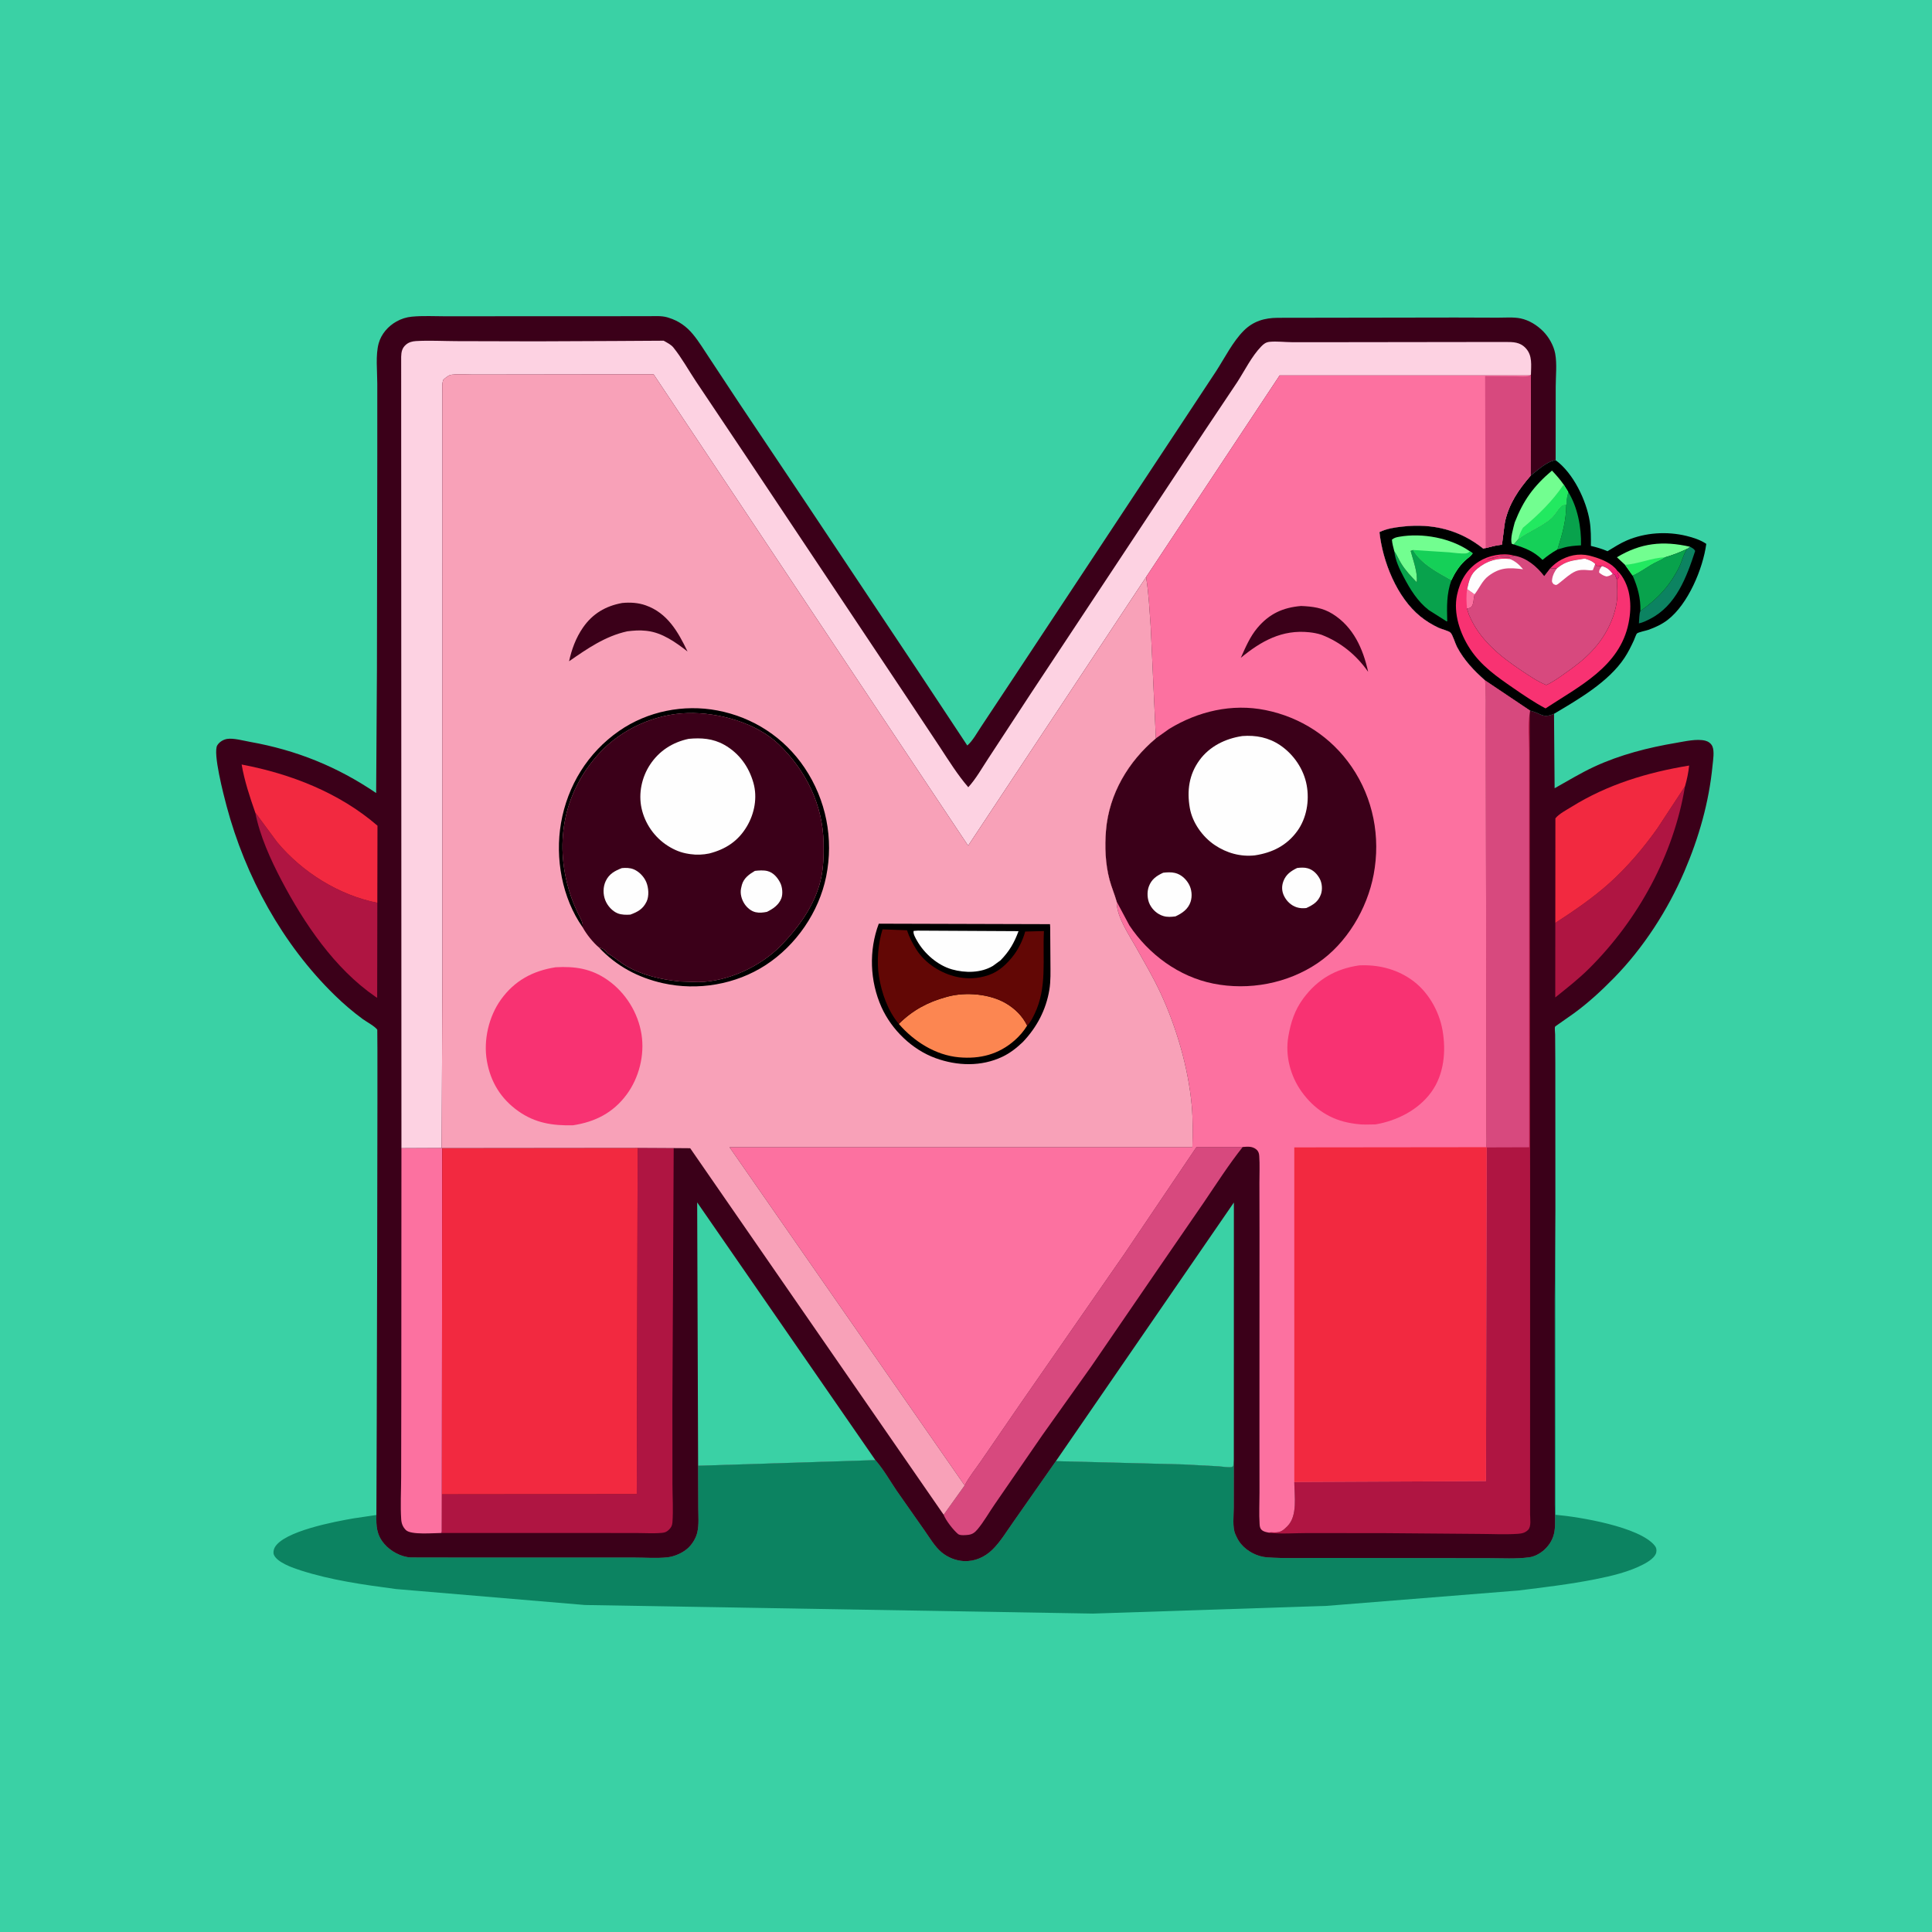 <svg version="1.1" xmlns="http://www.w3.org/2000/svg" style="display: block;" viewBox="0 0 2048 2048" width="1024" height="1024">
<defs>
	<linearGradient id="Gradient1" gradientUnits="userSpaceOnUse" x1="1679.51" y1="587.999" x2="1679.5" y2="612.988">
		<stop class="stop0" offset="0" stop-opacity="1" stop-color="rgb(254,70,106)"/>
		<stop class="stop1" offset="1" stop-opacity="1" stop-color="rgb(239,20,122)"/>
	</linearGradient>
</defs>
<path transform="translate(0,0)" fill="rgb(58,209,165)" d="M -0 -0 L 2048 0 L 2048 2048 L -0 2048 L -0 -0 z"/>
<path transform="translate(0,0)" fill="rgb(0,0,0)" d="M 1649.05 487.82 C 1667.71 501.413 1681.64 530.38 1685.19 552.742 C 1686.51 561.088 1686.49 570.246 1686.41 578.683 C 1692.53 580.193 1698.23 581.716 1704 584.319 C 1710.65 580.311 1717.38 575.918 1724.54 572.863 C 1744.18 564.472 1767.02 563.063 1787.7 568.091 C 1794.87 569.834 1802.62 572.354 1808.74 576.526 C 1805.11 603.121 1789.42 640.439 1767.79 657.108 C 1761.67 661.823 1754.63 665.042 1747.4 667.648 C 1744.96 668.527 1736.94 670.072 1735.3 671.467 C 1734.36 672.271 1732.57 677.489 1731.96 678.825 C 1729.01 685.203 1725.97 691.4 1722.09 697.269 C 1705.11 722.946 1673.32 741.216 1647.32 756.68 C 1635.3 761.7 1634.37 756.636 1623.59 753.709 L 1621.92 753.281 L 1574.31 721.326 C 1562.5 711 1551.85 699.716 1544.49 685.759 C 1542.58 682.144 1540.03 673.157 1537.64 670.681 C 1535.79 668.77 1527.99 666.895 1525.01 665.493 C 1518.12 662.258 1511.62 658.295 1505.7 653.507 C 1480.69 633.265 1465.67 595.343 1462.28 564.065 C 1470.31 560.236 1478.21 559.131 1486.92 558.168 C 1518.75 554.651 1547.3 561.594 1572.37 581.622 L 1574.89 580.992 C 1580.16 579.54 1585.25 578.234 1590.67 577.551 C 1591.11 577.496 1591.7 577.74 1591.97 577.397 C 1592.47 576.768 1594.75 555.504 1595.44 552.552 C 1599.94 533.311 1609.8 518.997 1622.5 504.279 C 1629.81 498.642 1639.86 489.038 1649.05 487.82 z"/>
<path transform="translate(0,0)" fill="url(#Gradient1)" d="M 1643.25 602.464 C 1646.69 598.822 1650.99 595.324 1655.48 593.042 C 1666.54 587.416 1677.22 586.34 1689.02 590.147 C 1697.6 592.58 1709.15 597.332 1714.34 604.942 L 1714.67 606.623 C 1715.09 608.446 1715.37 609.113 1716.51 610.5 C 1715.89 612.341 1715.32 613.318 1713.95 614.698 C 1713.37 612.73 1712.67 610.948 1711.82 609.081 L 1709.49 608.289 C 1706.06 603.866 1703.56 601.64 1698.1 600.11 C 1696.2 599.935 1697.02 599.893 1694.99 600.236 L 1693.5 600.51 L 1690.97 597.877 C 1687.68 594.535 1684.24 593.584 1679.92 592.132 L 1678.45 592.393 C 1666.81 594.371 1660.21 594.45 1650.5 602.43 L 1643.25 602.464 z"/>
<path transform="translate(0,0)" fill="rgb(8,162,76)" d="M 1662.31 521.337 C 1672.39 537.579 1676.39 559.173 1675.94 578.083 C 1669.35 578.491 1663.34 578.819 1657 580.742 L 1650.98 582.492 C 1656.2 565.79 1660.15 552.494 1660.35 534.631 C 1659.98 530.407 1661.18 525.415 1662.31 521.337 z"/>
<path transform="translate(0,0)" fill="rgb(12,131,97)" d="M 1791.52 579.569 C 1793.94 580.992 1795.55 581.535 1796.96 584 C 1787.87 611.838 1776.78 641.987 1749 656.143 C 1745.25 658.053 1741.47 659.963 1737.32 660.799 C 1737.68 657.621 1737.56 650.25 1738.9 647.684 C 1757.03 634.961 1769.97 621.205 1779.93 601.245 C 1782.8 595.509 1784.25 588.422 1787.67 583.16 L 1788.7 581.632 L 1791.52 579.569 z"/>
<path transform="translate(0,0)" fill="rgb(114,254,144)" d="M 1722.56 598.701 L 1714 590.717 C 1739.43 575.437 1762.81 573.036 1791.52 579.569 L 1788.7 581.632 C 1781.21 585.399 1773.11 588.417 1765.05 590.748 C 1762.39 592.362 1759.79 593.879 1756.93 595.149 C 1747.71 599.256 1739.96 606.082 1730.64 610.083 L 1722.56 598.701 z"/>
<path transform="translate(0,0)" fill="rgb(34,233,96)" d="M 1722.56 598.701 C 1737.16 597.806 1750.65 591.267 1765.05 590.748 C 1762.39 592.362 1759.79 593.879 1756.93 595.149 C 1747.71 599.256 1739.96 606.082 1730.64 610.083 L 1722.56 598.701 z"/>
<path transform="translate(0,0)" fill="rgb(21,208,88)" d="M 1609.26 571.758 C 1619.67 563.744 1632.47 559.059 1642.83 550.805 C 1648.36 546.399 1650.43 541.128 1654.95 536.5 C 1655.91 535.512 1659.04 534.978 1660.35 534.631 C 1660.15 552.494 1656.2 565.79 1650.98 582.492 C 1645.17 585.676 1640.26 589.315 1635.15 593.5 C 1625.7 584.294 1616.94 581.068 1604.71 577.1 L 1609.26 571.758 z"/>
<path transform="translate(0,0)" fill="rgb(8,162,76)" d="M 1765.05 590.748 C 1773.11 588.417 1781.21 585.399 1788.7 581.632 L 1787.67 583.16 C 1784.25 588.422 1782.8 595.509 1779.93 601.245 C 1769.97 621.205 1757.03 634.961 1738.9 647.684 C 1739.23 634.007 1736.06 622.455 1730.64 610.083 C 1739.96 606.082 1747.71 599.256 1756.93 595.149 C 1759.79 593.879 1762.39 592.362 1765.05 590.748 z"/>
<path transform="translate(0,0)" fill="rgb(8,162,76)" d="M 1478.01 584.327 C 1480.79 588.235 1482.75 593.113 1485.28 597.254 C 1489.87 604.771 1495.73 610.867 1501.75 617.223 C 1503.19 607.445 1497.81 593.408 1495.36 584 L 1497.84 583.029 C 1506.63 597.995 1523.93 606.752 1538.54 615.025 C 1533.3 629.671 1533.77 643.2 1534.13 658.5 L 1533.49 658.71 L 1514.53 646.703 C 1502.65 637.451 1494.8 624.682 1487.92 611.543 C 1483.32 602.761 1479.18 594.276 1478.01 584.327 z"/>
<path transform="translate(0,0)" fill="rgb(114,254,144)" d="M 1605.67 553.816 C 1614.98 530.034 1625.69 515.441 1645.14 498.837 C 1649.65 503.589 1653.78 508.27 1657.54 513.638 L 1662.31 521.337 C 1661.18 525.415 1659.98 530.407 1660.35 534.631 C 1659.04 534.978 1655.91 535.512 1654.95 536.5 C 1650.43 541.128 1648.36 546.399 1642.83 550.805 C 1632.47 559.059 1619.67 563.744 1609.26 571.758 L 1604.71 577.1 L 1602.73 576.616 C 1600.35 571.832 1604.41 558.981 1605.67 553.816 z"/>
<path transform="translate(0,0)" fill="rgb(34,233,96)" d="M 1657.54 513.638 L 1662.31 521.337 C 1661.18 525.415 1659.98 530.407 1660.35 534.631 C 1659.04 534.978 1655.91 535.512 1654.95 536.5 C 1650.43 541.128 1648.36 546.399 1642.83 550.805 C 1632.47 559.059 1619.67 563.744 1609.26 571.758 L 1609.65 570.483 C 1610.8 566.385 1612.23 563.209 1614.33 559.481 C 1630.67 545.841 1645.56 531.401 1657.54 513.638 z"/>
<path transform="translate(0,0)" fill="rgb(114,254,144)" d="M 1478.01 584.327 C 1476.99 580.262 1475.78 576.214 1475.5 572.021 C 1477.98 570.036 1480.1 569.544 1483.21 568.996 C 1507.71 564.682 1537.72 570.156 1558.23 584.491 L 1561.1 586.5 C 1559.15 589.75 1555.47 591.874 1552.72 594.5 C 1546.58 600.362 1542.13 607.392 1538.54 615.025 C 1523.93 606.752 1506.63 597.995 1497.84 583.029 L 1495.36 584 C 1497.81 593.408 1503.19 607.445 1501.75 617.223 C 1495.73 610.867 1489.87 604.771 1485.28 597.254 C 1482.75 593.113 1480.79 588.235 1478.01 584.327 z"/>
<path transform="translate(0,0)" fill="rgb(21,208,88)" d="M 1497.84 583.029 L 1535.83 585.457 C 1541.47 585.886 1548.13 587.117 1553.7 586.64 C 1555.61 586.476 1556.82 585.693 1558.23 584.491 L 1561.1 586.5 C 1559.15 589.75 1555.47 591.874 1552.72 594.5 C 1546.58 600.362 1542.13 607.392 1538.54 615.025 C 1523.93 606.752 1506.63 597.995 1497.84 583.029 z"/>
<path transform="translate(0,0)" fill="rgb(248,50,114)" d="M 1714.34 604.942 C 1720.91 610.661 1725.64 621.769 1727.06 630.25 L 1727.33 632 C 1728.9 641.628 1728.25 651.082 1726.33 660.615 C 1717.07 706.663 1674 727.413 1638.33 750.942 C 1626.35 744.588 1615.05 736.869 1603.91 729.178 C 1586.73 717.318 1570.2 705.847 1558.5 688.147 C 1547.7 671.802 1540.38 650.222 1544.52 630.639 C 1547.66 615.763 1554.84 603.316 1567.86 595.148 C 1577.98 588.797 1592.63 585.845 1604.29 588.803 L 1605.2 589.054 L 1604.33 589.295 C 1601.3 590.096 1600.51 589.679 1597.5 589.326 C 1594.31 588.951 1590.15 589.548 1587 590.184 C 1582.93 591.006 1579.32 591.829 1575.5 593.51 C 1578.56 592.964 1581.39 591.531 1584.51 591.5 L 1586 590.51 L 1600.8 591.102 L 1600.88 592.635 C 1587.7 591.123 1576.46 594.266 1566.1 602.791 C 1558.69 608.886 1557.32 615.471 1555.28 624.446 L 1563.11 629.987 L 1562.88 630.837 C 1561.93 634.481 1562.12 641.859 1559 643.848 C 1558.07 644.437 1556.05 644.823 1555.07 645.093 L 1557.1 651.493 C 1567.92 677.726 1590.08 695.745 1613 710.959 C 1621.43 716.552 1629.67 722.273 1639.06 726.151 C 1646.29 722.981 1652.62 718.226 1659.05 713.708 C 1670.03 705.986 1679.38 698.959 1688.53 689.02 C 1701.35 675.099 1711.03 656.781 1713.82 638.004 C 1714.94 630.469 1714.21 622.307 1713.95 614.698 C 1715.32 613.318 1715.89 612.341 1716.51 610.5 C 1715.37 609.113 1715.09 608.446 1714.67 606.623 L 1714.34 604.942 z"/>
<path transform="translate(0,0)" fill="rgb(252,113,160)" d="M 1555.07 645.093 C 1554.48 637.93 1554.08 631.567 1555.28 624.446 L 1563.11 629.987 L 1562.88 630.837 C 1561.93 634.481 1562.12 641.859 1559 643.848 C 1558.07 644.437 1556.05 644.823 1555.07 645.093 z"/>
<path transform="translate(0,0)" fill="rgb(215,73,126)" d="M 1605.2 589.054 C 1618.13 591.094 1629.19 600.595 1636.92 610.657 L 1643.25 602.464 L 1650.5 602.43 C 1660.21 594.45 1666.81 594.371 1678.45 592.393 L 1679.92 592.132 C 1684.24 593.584 1687.68 594.535 1690.97 597.877 L 1693.5 600.51 L 1694.99 600.236 C 1697.02 599.893 1696.2 599.935 1698.1 600.11 C 1703.56 601.64 1706.06 603.866 1709.49 608.289 L 1711.82 609.081 C 1712.67 610.948 1713.37 612.73 1713.95 614.698 C 1714.21 622.307 1714.94 630.469 1713.82 638.004 C 1711.03 656.781 1701.35 675.099 1688.53 689.02 C 1679.38 698.959 1670.03 705.986 1659.05 713.708 C 1652.62 718.226 1646.29 722.981 1639.06 726.151 C 1629.67 722.273 1621.43 716.552 1613 710.959 C 1590.08 695.745 1567.92 677.726 1557.1 651.493 L 1555.07 645.093 C 1556.05 644.823 1558.07 644.437 1559 643.848 C 1562.12 641.859 1561.93 634.481 1562.88 630.837 L 1563.11 629.987 L 1555.28 624.446 C 1557.32 615.471 1558.69 608.886 1566.1 602.791 C 1576.46 594.266 1587.7 591.123 1600.88 592.635 L 1600.8 591.102 L 1586 590.51 L 1584.51 591.5 C 1581.39 591.531 1578.56 592.964 1575.5 593.51 C 1579.32 591.829 1582.93 591.006 1587 590.184 C 1590.15 589.548 1594.31 588.951 1597.5 589.326 C 1600.51 589.679 1601.3 590.096 1604.33 589.295 L 1605.2 589.054 z"/>
<path transform="translate(0,0)" fill="rgb(254,254,254)" d="M 1698.1 600.11 C 1703.56 601.64 1706.06 603.866 1709.49 608.289 C 1707.17 609.918 1705.89 610.606 1703 611.084 C 1699.68 610.356 1697.83 609.038 1695.15 606.992 C 1695.09 603.696 1696.28 602.784 1698.1 600.11 z"/>
<path transform="translate(0,0)" fill="rgb(254,254,254)" d="M 1650.5 602.43 C 1660.21 594.45 1666.81 594.371 1678.45 592.393 L 1679.92 592.132 C 1684.24 593.584 1687.68 594.535 1690.97 597.877 L 1688.5 604.33 C 1686.48 604.758 1684.97 604.564 1682.95 604.348 C 1678.65 603.889 1673.99 603.937 1669.95 605.711 C 1664.24 608.219 1658.66 613.466 1653.78 617.327 C 1652.9 618.024 1650.53 620.096 1649.5 620.1 C 1648.57 620.103 1647.73 619.505 1646.84 619.208 C 1645.08 616.982 1644.93 616.937 1645.34 613.984 C 1645.97 609.536 1647.87 605.994 1650.5 602.43 z"/>
<path transform="translate(0,0)" fill="rgb(254,254,254)" d="M 1555.28 624.446 C 1557.32 615.471 1558.69 608.886 1566.1 602.791 C 1576.46 594.266 1587.7 591.123 1600.88 592.635 C 1607.03 595.512 1610.08 598.262 1614.5 603.417 C 1599.65 601.633 1590.3 601.171 1577.85 610.548 C 1571.13 615.61 1568.2 623.538 1563.11 629.987 L 1555.28 624.446 z"/>
<path transform="translate(0,0)" fill="rgb(12,131,97)" d="M 1307.91 1547.63 L 1307.83 1598.33 C 1307.81 1606.48 1306.26 1618.75 1309.46 1626.23 L 1310.05 1627.5 C 1311.51 1630.75 1313.01 1633.63 1315.29 1636.4 C 1322.01 1644.59 1332.81 1650.16 1343.36 1650.88 C 1362.08 1652.15 1381.32 1651.45 1400.09 1651.49 L 1504.69 1651.65 L 1578.12 1651.74 C 1592.09 1651.74 1607.09 1652.69 1620.94 1650.83 C 1626.79 1650.04 1632.65 1646.79 1636.98 1642.88 C 1642.74 1637.68 1646.62 1630.99 1647.81 1623.3 C 1649.15 1614.62 1648.17 1604.29 1648.17 1595.46 L 1648.17 1538.58 L 1648.08 1378.06 L 1648.78 1283.66 L 1648.88 1605.73 C 1674.07 1607.88 1737.89 1618.47 1754 1638.32 C 1755.81 1640.56 1756.22 1642.61 1755.72 1645.49 C 1754.8 1650.86 1747 1655.69 1742.49 1658.06 C 1726.8 1666.32 1708.29 1670.64 1691 1674.07 C 1664.14 1679.41 1636.67 1682.65 1609.5 1686 L 1406.37 1702.28 L 1158.54 1710.47 L 620 1701.37 L 419.864 1684.46 C 385.692 1679.93 351.589 1675.24 318.648 1664.67 C 310.618 1662.1 293.561 1656.26 290.289 1647.98 C 289.44 1645.83 290.056 1642.61 291.082 1640.65 C 300.295 1623.07 355.733 1612.83 374.715 1609.55 L 398.994 1605.95 C 398.733 1617.77 399.081 1626.7 407.078 1636.28 C 413.711 1644.23 425.056 1650.49 435.5 1650.98 L 491.143 1651.07 L 601.286 1651.06 L 672.484 1651.08 C 683.858 1651.08 696.203 1652.04 707.433 1650.84 C 715.179 1650.01 724.338 1645.93 729.894 1640.5 C 734.279 1636.21 737.832 1630.25 739.211 1624.26 C 741.073 1616.16 740.222 1606.86 740.205 1598.59 L 740.024 1553.74 L 927.939 1547.79 L 928.539 1548.47 C 936.737 1557.95 943.364 1569.66 950.378 1580.06 L 980 1622.31 C 985.403 1629.98 990.861 1639.42 998.058 1645.47 C 1004.47 1650.86 1013.1 1654.36 1021.49 1654.83 C 1032.96 1655.47 1043.7 1650.77 1051.85 1642.85 C 1060.4 1634.55 1067.14 1623.23 1074.05 1613.49 L 1119.28 1548.88 L 1254.51 1552.38 L 1291.86 1554.35 C 1295.05 1554.57 1303.11 1555.93 1306 1555.01 C 1306.52 1554.84 1306.85 1554.34 1307.28 1554 L 1307.91 1547.63 z"/>
<path transform="translate(0,0)" fill="rgb(59,0,25)" d="M 398.994 1605.95 C 399.315 1563.29 400.55 1092.47 399.926 1091.54 C 397.468 1087.91 388.352 1083.08 384.345 1080.13 C 373.863 1072.43 364.281 1064.2 354.955 1055.12 C 299.394 1001.01 260.128 929.135 240.192 854.457 C 237.1 842.874 225.384 797.875 230.36 789.993 C 232.602 786.441 236.656 783.979 240.762 783.29 C 247.396 782.175 258.373 785.225 265.184 786.44 C 314.163 795.175 357.553 812.664 398.745 840.647 L 399.562 709.689 L 399.936 481.576 L 399.934 406.598 C 399.939 393.538 397.956 376.397 401.429 363.901 C 404.18 354.008 411.471 345.706 420.356 340.76 C 425.373 337.967 430.729 336.26 436.44 335.699 C 448.329 334.533 460.937 335.297 472.91 335.285 L 543.259 335.229 L 651.938 335.19 L 687.5 335.185 C 694.075 335.177 701.204 334.555 707.568 336.436 L 709 336.897 C 719.356 340.106 727.608 345.958 734.5 354.266 C 740.86 361.934 746.24 370.93 751.79 379.205 L 783.494 427.25 L 856.628 536.469 L 973.508 711.868 L 1025.37 790.251 C 1031.11 785.415 1036.08 776.126 1040.39 769.747 L 1074.23 718.688 L 1251.51 450.461 L 1289.32 393.19 C 1298.14 379.511 1306.96 361.965 1318.48 350.489 C 1328.59 340.421 1340.51 336.99 1354.34 336.889 L 1542.83 336.599 L 1587.59 336.747 C 1595.22 336.78 1604.5 335.965 1611.95 337.538 C 1620.93 339.434 1629.34 344.684 1635.76 351.142 C 1641.87 357.295 1646.98 366.288 1648.58 374.863 C 1650.6 385.674 1649.13 398.912 1649.12 410.036 L 1649.05 487.82 C 1639.86 489.038 1629.81 498.642 1622.5 504.279 C 1609.8 518.997 1599.94 533.311 1595.44 552.552 C 1594.75 555.504 1592.47 576.768 1591.97 577.397 C 1591.7 577.74 1591.11 577.496 1590.67 577.551 C 1585.25 578.234 1580.16 579.54 1574.89 580.992 L 1572.37 581.622 C 1547.3 561.594 1518.75 554.651 1486.92 558.168 C 1478.21 559.131 1470.31 560.236 1462.28 564.065 C 1465.67 595.343 1480.69 633.265 1505.7 653.507 C 1511.62 658.295 1518.12 662.258 1525.01 665.493 C 1527.99 666.895 1535.79 668.77 1537.64 670.681 C 1540.03 673.157 1542.58 682.144 1544.49 685.759 C 1551.85 699.716 1562.5 711 1574.31 721.326 L 1621.92 753.281 L 1623.59 753.709 C 1634.37 756.636 1635.3 761.7 1647.32 756.68 L 1647.96 835.582 C 1661.87 827.824 1675.51 819.446 1689.97 812.742 C 1717.5 799.985 1747.27 792.426 1777.08 787.409 C 1786.16 785.881 1798.6 782.915 1807.64 785.143 C 1810.76 785.913 1813.76 788.017 1815.14 791 C 1817.57 796.26 1815.9 805.99 1815.35 811.647 C 1811.6 850.543 1800.87 887.916 1785.5 923.782 C 1767.95 964.753 1741.96 1005 1710.68 1036.84 C 1697.56 1050.21 1683.54 1063.15 1668.38 1074.17 L 1651.31 1086.17 C 1651.03 1086.38 1648.55 1088.04 1648.44 1088.31 C 1647.83 1089.85 1648.49 1094.59 1648.51 1096.59 L 1648.7 1127.12 L 1648.78 1283.66 L 1648.08 1378.06 L 1648.17 1538.58 L 1648.17 1595.46 C 1648.17 1604.29 1649.15 1614.62 1647.81 1623.3 C 1646.62 1630.99 1642.74 1637.68 1636.98 1642.88 C 1632.65 1646.79 1626.79 1650.04 1620.94 1650.83 C 1607.09 1652.69 1592.09 1651.74 1578.12 1651.74 L 1504.69 1651.65 L 1400.09 1651.49 C 1381.32 1651.45 1362.08 1652.15 1343.36 1650.88 C 1332.81 1650.16 1322.01 1644.59 1315.29 1636.4 C 1313.01 1633.63 1311.51 1630.75 1310.05 1627.5 L 1309.46 1626.23 C 1306.26 1618.75 1307.81 1606.48 1307.83 1598.33 L 1307.91 1547.63 L 1307.28 1554 C 1306.85 1554.34 1306.52 1554.84 1306 1555.01 C 1303.11 1555.93 1295.05 1554.57 1291.86 1554.35 L 1254.51 1552.38 L 1119.28 1548.88 L 1074.05 1613.49 C 1067.14 1623.23 1060.4 1634.55 1051.85 1642.85 C 1043.7 1650.77 1032.96 1655.47 1021.49 1654.83 C 1013.1 1654.36 1004.47 1650.86 998.058 1645.47 C 990.861 1639.42 985.403 1629.98 980 1622.31 L 950.378 1580.06 C 943.364 1569.66 936.737 1557.95 928.539 1548.47 L 927.939 1547.79 L 740.024 1553.74 L 740.205 1598.59 C 740.222 1606.86 741.073 1616.16 739.211 1624.26 C 737.832 1630.25 734.279 1636.21 729.894 1640.5 C 724.338 1645.93 715.179 1650.01 707.433 1650.84 C 696.203 1652.04 683.858 1651.08 672.484 1651.08 L 601.286 1651.06 L 491.143 1651.07 L 435.5 1650.98 C 425.056 1650.49 413.711 1644.23 407.078 1636.28 C 399.081 1626.7 398.733 1617.77 398.994 1605.95 z"/>
<path transform="translate(0,0)" fill="rgb(175,21,66)" d="M 270.644 861.519 L 271.381 862.37 L 293.854 892.783 C 320.394 924.607 359.231 948.927 399.977 957.011 L 399.821 1057.73 L 397.697 1056.36 C 354.801 1026.85 322.318 978.709 298.435 933.299 C 286.945 911.454 275.372 885.937 270.644 861.519 z"/>
<path transform="translate(0,0)" fill="rgb(175,21,66)" d="M 1648.7 978.364 C 1668.36 965.607 1688.54 951.869 1706 936.173 C 1725.08 919.012 1742.13 898.917 1756.95 878 L 1786.18 833.485 C 1774.2 906.138 1736.53 974.971 1684.5 1026.7 C 1673.27 1037.86 1660.97 1047.43 1648.64 1057.33 L 1648.7 978.364 z"/>
<path transform="translate(0,0)" fill="rgb(242,41,64)" d="M 270.644 861.519 C 264.852 844.986 259.117 827.722 256.157 810.417 C 308.132 820.256 359.755 840.316 400.143 875.272 L 399.977 957.011 C 359.231 948.927 320.394 924.607 293.854 892.783 L 271.381 862.37 L 270.644 861.519 z"/>
<path transform="translate(0,0)" fill="rgb(242,41,64)" d="M 1648.7 978.364 L 1648.79 867.482 C 1652.52 862.709 1660.84 858.421 1666.01 855.208 C 1704.04 831.548 1746.55 818.721 1790.55 811.519 C 1789.76 819.147 1788.31 826.123 1786.18 833.485 L 1756.95 878 C 1742.13 898.917 1725.08 919.012 1706 936.173 C 1688.54 951.869 1668.36 965.607 1648.7 978.364 z"/>
<path transform="translate(0,0)" fill="rgb(252,113,160)" d="M 425.537 1217.05 L 468.211 1216.85 L 468.747 1217.02 L 468.371 1623.36 L 468.069 1625.02 C 459.831 1625.06 435.623 1627.32 430.26 1621.93 C 427.014 1618.66 425.599 1615.07 425.294 1610.49 C 424.321 1595.92 425.213 1580.8 425.234 1566.16 L 425.398 1475.82 L 425.537 1217.05 z"/>
<path transform="translate(0,0)" fill="rgb(215,73,126)" d="M 1022.59 1574.64 C 1027.03 1565.77 1034.32 1556.96 1039.94 1548.71 L 1081.76 1487.84 L 1191.57 1329.63 L 1268.22 1216.04 L 1317.32 1215.86 C 1302.43 1234.67 1289.46 1254.95 1276 1274.79 L 1228.28 1344.15 L 1156.76 1448.52 L 1105 1521.22 L 1054.68 1594.26 C 1048.58 1602.99 1042.98 1613.09 1036.19 1621.18 C 1033.45 1624.45 1030.88 1626.43 1026.58 1626.99 C 1023.82 1627.35 1017.69 1627.9 1015.59 1626.15 C 1010.61 1622.01 1002.51 1611.66 1000.32 1605.71 L 1022.59 1574.64 z"/>
<path transform="translate(0,0)" fill="rgb(175,21,66)" d="M 675.957 1216.81 L 714.141 1217.02 L 712.772 1488.39 L 712.822 1572.64 C 712.839 1586.22 713.812 1600.5 712.799 1614 C 712.549 1617.33 711.246 1619.57 708.796 1621.84 C 706.552 1623.91 704.844 1624.58 701.785 1624.88 C 693.165 1625.73 683.889 1625.07 675.194 1625.07 L 626.308 1625.03 L 468.069 1625.02 L 468.371 1623.36 L 468.518 1584.05 L 674.993 1583.82 L 675.957 1216.81 z"/>
<path transform="translate(0,0)" fill="rgb(58,209,165)" d="M 740.024 1553.74 L 739.036 1274.59 L 927.939 1547.79 L 740.024 1553.74 z"/>
<path transform="translate(0,0)" fill="rgb(58,209,165)" d="M 1119.28 1548.88 L 1307.96 1274.7 L 1307.91 1547.63 L 1307.28 1554 C 1306.85 1554.34 1306.52 1554.84 1306 1555.01 C 1303.11 1555.93 1295.05 1554.57 1291.86 1554.35 L 1254.51 1552.38 L 1119.28 1548.88 z"/>
<path transform="translate(0,0)" fill="rgb(175,21,66)" d="M 1574.31 721.326 L 1621.92 753.281 L 1621.59 755.464 L 1621.98 1256.62 L 1621.95 1605.2 C 1621.98 1610.06 1623.4 1618.3 1619.76 1621.84 C 1616.63 1624.87 1613.32 1625.62 1609.12 1625.91 C 1595.47 1626.84 1581.22 1626.04 1567.49 1626.01 L 1467.37 1625.19 L 1385.38 1625.12 C 1372.53 1625.11 1358.27 1626.28 1345.54 1624.87 L 1345.15 1624.68 C 1346.56 1624.04 1349.32 1624.44 1350.89 1624.44 C 1357.48 1624.46 1360.05 1622.47 1364.72 1617.78 C 1375.69 1606.77 1372.12 1585.7 1372.01 1571.01 L 1575.21 1570.07 L 1575.99 1216.3 L 1575.34 1216.07 C 1576.18 1210.54 1575.63 1204.26 1575.63 1198.65 L 1575.63 1163.86 L 1575.47 1036.27 L 1575.09 829.362 L 1574.98 762.502 C 1574.95 748.826 1575.43 734.962 1574.31 721.326 z"/>
<path transform="translate(0,0)" fill="rgb(215,73,126)" d="M 1574.31 721.326 L 1621.92 753.281 L 1621.59 755.464 C 1619.32 768.482 1620.94 784.273 1620.93 797.564 L 1620.95 887.961 L 1621.03 1216.15 L 1575.99 1216.3 L 1575.34 1216.07 C 1576.18 1210.54 1575.63 1204.26 1575.63 1198.65 L 1575.63 1163.86 L 1575.47 1036.27 L 1575.09 829.362 L 1574.98 762.502 C 1574.95 748.826 1575.43 734.962 1574.31 721.326 z"/>
<path transform="translate(0,0)" fill="rgb(242,41,64)" d="M 468.747 1217.02 L 675.957 1216.81 L 674.993 1583.82 L 468.518 1584.05 L 468.371 1623.36 L 468.747 1217.02 z"/>
<path transform="translate(0,0)" fill="rgb(253,210,226)" d="M 425.537 1217.05 L 425.253 378.227 C 425.405 372.955 426.198 368.95 430.323 365.36 C 433.314 362.756 437.101 361.78 440.989 361.551 C 455.085 360.72 469.647 361.568 483.795 361.618 L 568.749 361.832 L 651.504 361.474 L 703.511 361.162 C 706.848 363.1 711.27 365.226 713.72 368.247 C 722.583 379.178 729.912 392.559 737.759 404.311 L 789.306 481.275 L 962.347 740.772 L 996.336 791.976 C 1005.7 806.269 1015.25 821.558 1026.41 834.494 C 1034.59 825.583 1041.06 813.918 1047.75 803.813 L 1092.55 735.403 L 1276.59 457.322 L 1311.5 405.107 C 1319.41 392.87 1326.82 377.722 1336.94 367.263 C 1339.65 364.457 1341.99 362.713 1346 362.332 C 1353.5 361.619 1361.79 362.684 1369.38 362.726 L 1423.03 362.723 L 1595.84 362.495 C 1604.24 362.527 1611.38 362.534 1617.5 369.248 C 1624.64 377.079 1623.01 387.389 1622.85 397.168 L 1621.86 397.958 L 1356.45 397.977 L 1214.89 611.729 L 1026.26 896.444 L 692.866 396.797 L 544.865 397.003 L 501.5 397.056 C 494.195 397.052 486.251 396.383 479 397.194 C 475.43 397.594 472.61 400.243 470.006 402.5 C 468.256 406.545 468.983 411.94 468.987 416.288 L 469.006 445.939 L 469.021 553.712 L 468.984 1027.46 L 468.211 1216.85 L 425.537 1217.05 z"/>
<path transform="translate(0,0)" fill="rgb(252,113,160)" d="M 1622.85 397.168 L 1622.5 504.279 C 1609.8 518.997 1599.94 533.311 1595.44 552.552 C 1594.75 555.504 1592.47 576.768 1591.97 577.397 C 1591.7 577.74 1591.11 577.496 1590.67 577.551 C 1585.25 578.234 1580.16 579.54 1574.89 580.992 L 1572.37 581.622 C 1547.3 561.594 1518.75 554.651 1486.92 558.168 C 1478.21 559.131 1470.31 560.236 1462.28 564.065 C 1465.67 595.343 1480.69 633.265 1505.7 653.507 C 1511.62 658.295 1518.12 662.258 1525.01 665.493 C 1527.99 666.895 1535.79 668.77 1537.64 670.681 C 1540.03 673.157 1542.58 682.144 1544.49 685.759 C 1551.85 699.716 1562.5 711 1574.31 721.326 C 1575.43 734.962 1574.95 748.826 1574.98 762.502 L 1575.09 829.362 L 1575.47 1036.27 L 1575.63 1163.86 L 1575.63 1198.65 C 1575.63 1204.26 1576.18 1210.54 1575.34 1216.07 L 1575.99 1216.3 L 1575.21 1570.07 L 1372.01 1571.01 C 1372.12 1585.7 1375.69 1606.77 1364.72 1617.78 C 1360.05 1622.47 1357.48 1624.46 1350.89 1624.44 C 1349.32 1624.44 1346.56 1624.04 1345.15 1624.68 C 1342.33 1624.11 1339.48 1623.74 1337.34 1621.67 C 1335.6 1620 1335.38 1617.85 1335.23 1615.5 C 1334.53 1604.58 1335.13 1593.21 1335.12 1582.25 L 1335.08 1516.18 L 1335.14 1308.51 L 1335.04 1253.73 C 1335.01 1244.38 1335.53 1234.67 1334.85 1225.36 C 1334.65 1222.48 1333.98 1220.29 1331.64 1218.38 C 1327.35 1214.88 1322.5 1215.47 1317.32 1215.86 L 1268.22 1216.04 L 1191.57 1329.63 L 1081.76 1487.84 L 1039.94 1548.71 C 1034.32 1556.96 1027.03 1565.77 1022.59 1574.64 L 773.333 1216.1 L 1263.97 1216.03 C 1264.4 1201.44 1264.62 1186.49 1263.3 1171.94 C 1259.62 1131.74 1247.18 1089.17 1230.24 1052.67 C 1222.53 1036.06 1213.26 1020.35 1204.34 1004.38 C 1196.72 990.734 1184.2 972.709 1183.74 956.93 L 1183.72 955.759 C 1181.49 947.92 1178.23 940.455 1176.13 932.542 C 1171.69 915.832 1170.97 897.375 1172.4 880.188 C 1175.62 841.617 1196 807.264 1225.27 782.692 L 1219.84 665.163 C 1218.54 647.456 1217.79 629.243 1214.89 611.729 L 1356.45 397.977 L 1621.86 397.958 L 1622.85 397.168 z"/>
<path transform="translate(0,0)" fill="rgb(59,0,25)" d="M 1379.22 642.371 C 1391.31 642.884 1402.03 644.211 1412.52 650.747 C 1434.61 664.496 1444.89 687.646 1450.29 712.164 C 1437.87 694.388 1421.15 680.718 1400.89 672.894 C 1396.61 671.508 1392.31 670.686 1387.85 670.218 C 1358.96 667.193 1336.92 679.546 1315.3 697.319 C 1320.35 686.132 1324.96 674.994 1332.96 665.5 C 1345.58 650.541 1360.06 643.97 1379.22 642.371 z"/>
<path transform="translate(0,0)" fill="rgb(215,73,126)" d="M 1622.85 397.168 L 1622.5 504.279 C 1609.8 518.997 1599.94 533.311 1595.44 552.552 C 1594.75 555.504 1592.47 576.768 1591.97 577.397 C 1591.7 577.74 1591.11 577.496 1590.67 577.551 C 1585.25 578.234 1580.16 579.54 1574.89 580.992 L 1574.28 398.638 L 1607.09 398.888 C 1610.99 398.905 1617 399.673 1620.62 398.425 L 1621.86 397.958 L 1622.85 397.168 z"/>
<path transform="translate(0,0)" fill="rgb(248,50,114)" d="M 1440.73 1023.35 C 1460.28 1022.4 1479.12 1026.84 1495.43 1037.97 C 1513.28 1050.15 1525.45 1071.08 1529.15 1092.22 C 1533.02 1114.38 1530.78 1138.91 1517.31 1157.56 C 1503.53 1176.65 1480.86 1188 1458.22 1191.9 C 1451.39 1192.01 1444.36 1192.42 1437.58 1191.42 L 1432.56 1190.67 C 1410.28 1187.04 1392.71 1175.36 1379.65 1157.07 C 1367.89 1140.6 1362.21 1119.04 1365.65 1098.93 C 1368.21 1083.94 1372.37 1070.83 1381.51 1058.45 C 1396.62 1038.02 1415.84 1026.99 1440.73 1023.35 z"/>
<path transform="translate(0,0)" fill="rgb(59,0,25)" d="M 1225.27 782.692 L 1239.42 772.633 C 1270.04 753.983 1305.89 745.516 1341.5 752.734 C 1378.86 760.306 1411.24 781.286 1432.85 812.913 C 1455.73 846.385 1463.62 887.242 1456.13 927.042 C 1449.3 963.353 1427.64 999.963 1396.87 1020.86 C 1364.9 1042.57 1323.9 1050.24 1286.07 1042.64 C 1249.62 1035.31 1217.73 1011.75 1197.24 981.05 L 1183.72 955.759 C 1181.49 947.92 1178.23 940.455 1176.13 932.542 C 1171.69 915.832 1170.97 897.375 1172.4 880.188 C 1175.62 841.617 1196 807.264 1225.27 782.692 z"/>
<path transform="translate(0,0)" fill="rgb(254,254,254)" d="M 1375.01 920.108 C 1378.68 919.647 1382.72 919.415 1386.32 920.446 C 1392.03 922.084 1396.22 926.409 1398.97 931.5 C 1401.48 936.136 1402.03 942.907 1400.26 947.925 C 1397.45 955.911 1392.06 959.179 1384.75 962.564 C 1381.24 962.945 1377.91 962.853 1374.5 961.744 C 1368.68 959.85 1363.99 955.386 1361.26 949.988 C 1358.67 944.882 1358.45 939.437 1360.47 934.102 C 1363.19 926.925 1368.41 923.33 1375.01 920.108 z"/>
<path transform="translate(0,0)" fill="rgb(254,254,254)" d="M 1233.02 925.136 C 1237.11 924.647 1241.52 924.392 1245.56 925.365 C 1251.85 926.88 1256.96 931.501 1260.11 937.006 C 1263.27 942.523 1264.06 949.818 1262.07 955.932 C 1259.52 963.764 1253.15 968.105 1246.07 971.393 C 1241.53 971.961 1237.44 972.351 1233 970.972 C 1226.92 969.082 1221.81 964.53 1218.91 958.882 C 1216.06 953.304 1215.66 945.48 1217.84 939.637 C 1220.67 932.044 1225.95 928.414 1233.02 925.136 z"/>
<path transform="translate(0,0)" fill="rgb(254,254,254)" d="M 1316.5 780.304 L 1316.78 780.237 C 1331.36 779.125 1344.85 781.716 1357.15 790.064 C 1371.39 799.727 1382.05 815.369 1385.15 832.374 C 1388.17 848.87 1385.09 867.304 1375.1 881.046 C 1363.96 896.353 1348.68 903.911 1330.24 906.713 C 1315 908.406 1300.27 904.272 1287.65 895.772 C 1274.68 887.039 1263.93 872.021 1261.24 856.439 C 1258.09 838.195 1260.36 821.092 1271.54 805.773 C 1282.21 791.136 1298.94 782.971 1316.5 780.304 z"/>
<path transform="translate(0,0)" fill="rgb(242,41,64)" d="M 1575.34 1216.07 L 1575.99 1216.3 L 1575.21 1570.07 L 1372.01 1571.01 L 1371.99 1216.29 L 1575.34 1216.07 z"/>
<path transform="translate(0,0)" fill="rgb(248,161,184)" d="M 468.211 1216.85 L 468.984 1027.46 L 469.021 553.712 L 469.006 445.939 L 468.987 416.288 C 468.983 411.94 468.256 406.545 470.006 402.5 C 472.61 400.243 475.43 397.594 479 397.194 C 486.251 396.383 494.195 397.052 501.5 397.056 L 544.865 397.003 L 692.866 396.797 L 1026.26 896.444 L 1214.89 611.729 C 1217.79 629.243 1218.54 647.456 1219.84 665.163 L 1225.27 782.692 C 1196 807.264 1175.62 841.617 1172.4 880.188 C 1170.97 897.375 1171.69 915.832 1176.13 932.542 C 1178.23 940.455 1181.49 947.92 1183.72 955.759 L 1183.74 956.93 C 1184.2 972.709 1196.72 990.734 1204.34 1004.38 C 1213.26 1020.35 1222.53 1036.06 1230.24 1052.67 C 1247.18 1089.17 1259.62 1131.74 1263.3 1171.94 C 1264.62 1186.49 1264.4 1201.44 1263.97 1216.03 L 773.333 1216.1 L 1022.59 1574.64 L 1000.32 1605.71 L 731.629 1217.16 L 714.141 1217.02 L 675.957 1216.81 L 468.747 1217.02 L 468.211 1216.85 z"/>
<path transform="translate(0,0)" fill="rgb(59,0,25)" d="M 659.472 639.206 C 667.904 638.357 676.466 638.864 684.48 641.695 C 707.561 649.846 718.821 669.816 728.806 690.603 C 716.409 680.962 702.137 670.697 686.023 668.8 L 684.5 668.64 C 677.746 667.881 671.694 668.435 664.978 669.216 C 641.632 674.306 622.572 687.58 603.247 700.968 C 605.974 688.325 610.541 676.014 617.936 665.312 C 628.163 650.514 641.965 642.398 659.472 639.206 z"/>
<path transform="translate(0,0)" fill="rgb(0,0,0)" d="M 617.604 982.918 C 595.759 951.846 588.244 909.626 594.681 872.517 C 601.566 832.824 623.068 797.817 656.373 774.757 C 686.445 753.935 724.618 746.31 760.5 753.134 C 798.448 760.351 831.426 781.836 852.978 814 C 875.713 847.929 883.882 888.969 875.773 929.098 C 868.143 966.858 843.922 1002.04 811.658 1023.01 C 779.906 1043.64 739.692 1050.47 702.803 1042.24 C 676.51 1036.38 653.556 1024.15 635.082 1004.51 C 638.233 1005.02 640.822 1006.47 642.733 1009.06 C 644.014 1010.79 643.222 1010.28 644.944 1011.19 C 651.366 1014.61 657.005 1019.94 663.349 1023.68 C 680.449 1033.76 701.367 1038.53 720.944 1040.41 L 740.35 1041.04 C 772.065 1040.55 806.652 1024.32 828.493 1001.7 C 847.053 982.478 863.784 959.266 869.957 932.803 C 873.014 919.695 873.242 906.778 873.005 893.394 C 872.288 853.003 854.282 816.628 825.5 788.987 C 801.596 766.031 761.385 754.991 728.808 755.905 C 694.175 756.877 658.898 772.792 635.43 798.269 C 596.212 840.845 586.785 896.881 605.561 951.135 C 607.741 957.434 610.368 963.296 613.277 969.282 C 614.996 972.82 617.799 977.401 617.704 981.388 L 617.604 982.918 z"/>
<path transform="translate(0,0)" fill="rgb(248,50,114)" d="M 588.933 1025.34 C 609.568 1024.18 626.793 1026.73 644.041 1038.8 C 663.152 1052.18 676.421 1073.51 680.033 1096.52 C 683.478 1118.46 677.408 1142.54 664.211 1160.34 C 649.873 1179.69 630.706 1189.34 607.233 1192.87 C 585.763 1193.3 567.408 1190.55 549.5 1177.9 C 530.928 1164.77 519.975 1146.88 516.107 1124.54 C 512.318 1102.66 518.072 1077.55 531.073 1059.5 C 545.524 1039.44 564.829 1029.14 588.933 1025.34 z"/>
<path transform="translate(0,0)" fill="rgb(0,0,0)" d="M 931.541 979.146 L 1113.06 979.658 L 1113.24 983.02 L 1113.5 1020.23 C 1113.53 1029.73 1113.93 1039.84 1112.37 1049.22 C 1108.82 1070.52 1099.12 1088.94 1084.3 1104.53 C 1077.91 1110.68 1070.67 1116.36 1062.63 1120.18 C 1040.18 1130.86 1014.71 1130.01 991.688 1121.65 C 966.885 1112.65 945.189 1091.63 934.411 1067.62 C 922.024 1040.02 920.897 1007.4 931.541 979.146 z"/>
<path transform="translate(0,0)" fill="rgb(254,254,254)" d="M 972.813 986.499 L 1079.69 987.071 C 1075.01 999.644 1070.01 1008.27 1060.64 1017.98 L 1052.52 1023.91 C 1039.81 1031.48 1023.17 1031.52 1009.26 1027.62 C 993.986 1023.33 979.775 1010.87 972.059 997.163 C 970.539 994.465 967.667 989.736 968.5 986.805 L 972.813 986.499 z"/>
<path transform="translate(0,0)" fill="rgb(252,134,81)" d="M 952.776 1085.38 C 967.232 1071 983.423 1062.23 1003 1056.91 L 1004.81 1056.4 C 1023.95 1051.34 1049.34 1053.5 1066.56 1063.7 C 1076.03 1069.3 1084.01 1077.2 1088.81 1087.18 C 1085.22 1093.08 1080.75 1098.27 1075.56 1102.83 C 1058.58 1117.77 1038.82 1122.78 1016.5 1120.78 C 991.621 1118.55 968.754 1103.93 952.776 1085.38 z"/>
<path transform="translate(0,0)" fill="rgb(98,7,5)" d="M 952.776 1085.38 C 941.142 1071.54 934.509 1052.55 931.709 1034.92 C 929.206 1019.15 930.782 1000.35 935.51 985.149 L 961.453 986.14 C 964.067 993.82 967.193 999.929 971.541 1006.77 C 980.719 1021.19 997.552 1031.88 1014.17 1035.51 C 1023.33 1037.52 1032.9 1037.6 1042.01 1035.33 L 1043.63 1034.94 C 1055.5 1032.02 1064.13 1025.15 1071.81 1015.97 L 1072.68 1014.95 C 1079.09 1007.28 1084.12 997.089 1086.74 987.486 L 1106.61 986.939 C 1105.04 1016.92 1110.19 1046.66 1096.75 1074.65 C 1094.76 1078.79 1092.23 1084.07 1088.81 1087.18 C 1084.01 1077.2 1076.03 1069.3 1066.56 1063.7 C 1049.34 1053.5 1023.95 1051.34 1004.81 1056.4 L 1003 1056.91 C 983.423 1062.23 967.232 1071 952.776 1085.38 z"/>
<path transform="translate(0,0)" fill="rgb(59,0,25)" d="M 617.604 982.918 L 617.704 981.388 C 617.799 977.401 614.996 972.82 613.277 969.282 C 610.368 963.296 607.741 957.434 605.561 951.135 C 586.785 896.881 596.212 840.845 635.43 798.269 C 658.898 772.792 694.175 756.877 728.808 755.905 C 761.385 754.991 801.596 766.031 825.5 788.987 C 854.282 816.628 872.288 853.003 873.005 893.394 C 873.242 906.778 873.014 919.695 869.957 932.803 C 863.784 959.266 847.053 982.478 828.493 1001.7 C 806.652 1024.32 772.065 1040.55 740.35 1041.04 L 720.944 1040.41 C 701.367 1038.53 680.449 1033.76 663.349 1023.68 C 657.005 1019.94 651.366 1014.61 644.944 1011.19 C 643.222 1010.28 644.014 1010.79 642.733 1009.06 C 640.822 1006.47 638.233 1005.02 635.082 1004.51 C 628.605 999.058 621.674 990.337 617.604 982.918 z"/>
<path transform="translate(0,0)" fill="rgb(254,254,254)" d="M 800.208 923.174 C 804.469 922.683 809.301 922.317 813.5 923.347 C 819.828 924.9 824.387 930.383 827.153 935.951 C 829.329 940.331 830.057 947.65 828.243 952.319 C 825.508 959.36 819.437 963.413 812.981 966.613 C 809.03 967.395 804.989 967.854 801 966.976 C 796.315 965.945 792.026 962.342 789.393 958.438 C 786.156 953.637 784.352 947.45 785.566 941.698 L 785.845 940.5 L 786.431 937.994 C 788.482 930.788 794.1 926.805 800.208 923.174 z"/>
<path transform="translate(0,0)" fill="rgb(254,254,254)" d="M 659.204 920.21 C 663.43 919.851 667.813 919.85 671.793 921.534 C 677.603 923.992 682.694 929.343 685.097 935.124 C 687.524 940.96 688.237 949.84 685.427 955.699 C 681.63 963.617 676.003 966.666 668.199 969.525 C 663.989 969.856 658.943 969.793 654.979 968.26 C 649.041 965.964 643.953 960.164 641.642 954.339 C 639.109 947.954 639.125 940.173 642.106 933.929 C 645.758 926.283 651.742 923.127 659.204 920.21 z"/>
<path transform="translate(0,0)" fill="rgb(254,254,254)" d="M 729.995 783.208 C 743.311 781.929 755.758 782.806 767.663 789.475 C 783.449 798.319 793.871 812.756 798.703 830.028 C 803.014 845.439 799.815 862.321 791.761 875.943 C 782.502 891.601 769.26 900.259 751.832 904.725 C 745.273 906.114 738.39 906.37 731.756 905.41 L 730 905.139 C 721.9 903.944 714.914 901.051 708.011 896.677 C 693.807 887.677 683.605 873.104 680.046 856.667 C 676.642 840.947 680.316 823.823 689.116 810.5 C 698.76 795.899 713.008 786.809 729.995 783.208 z"/>
</svg>